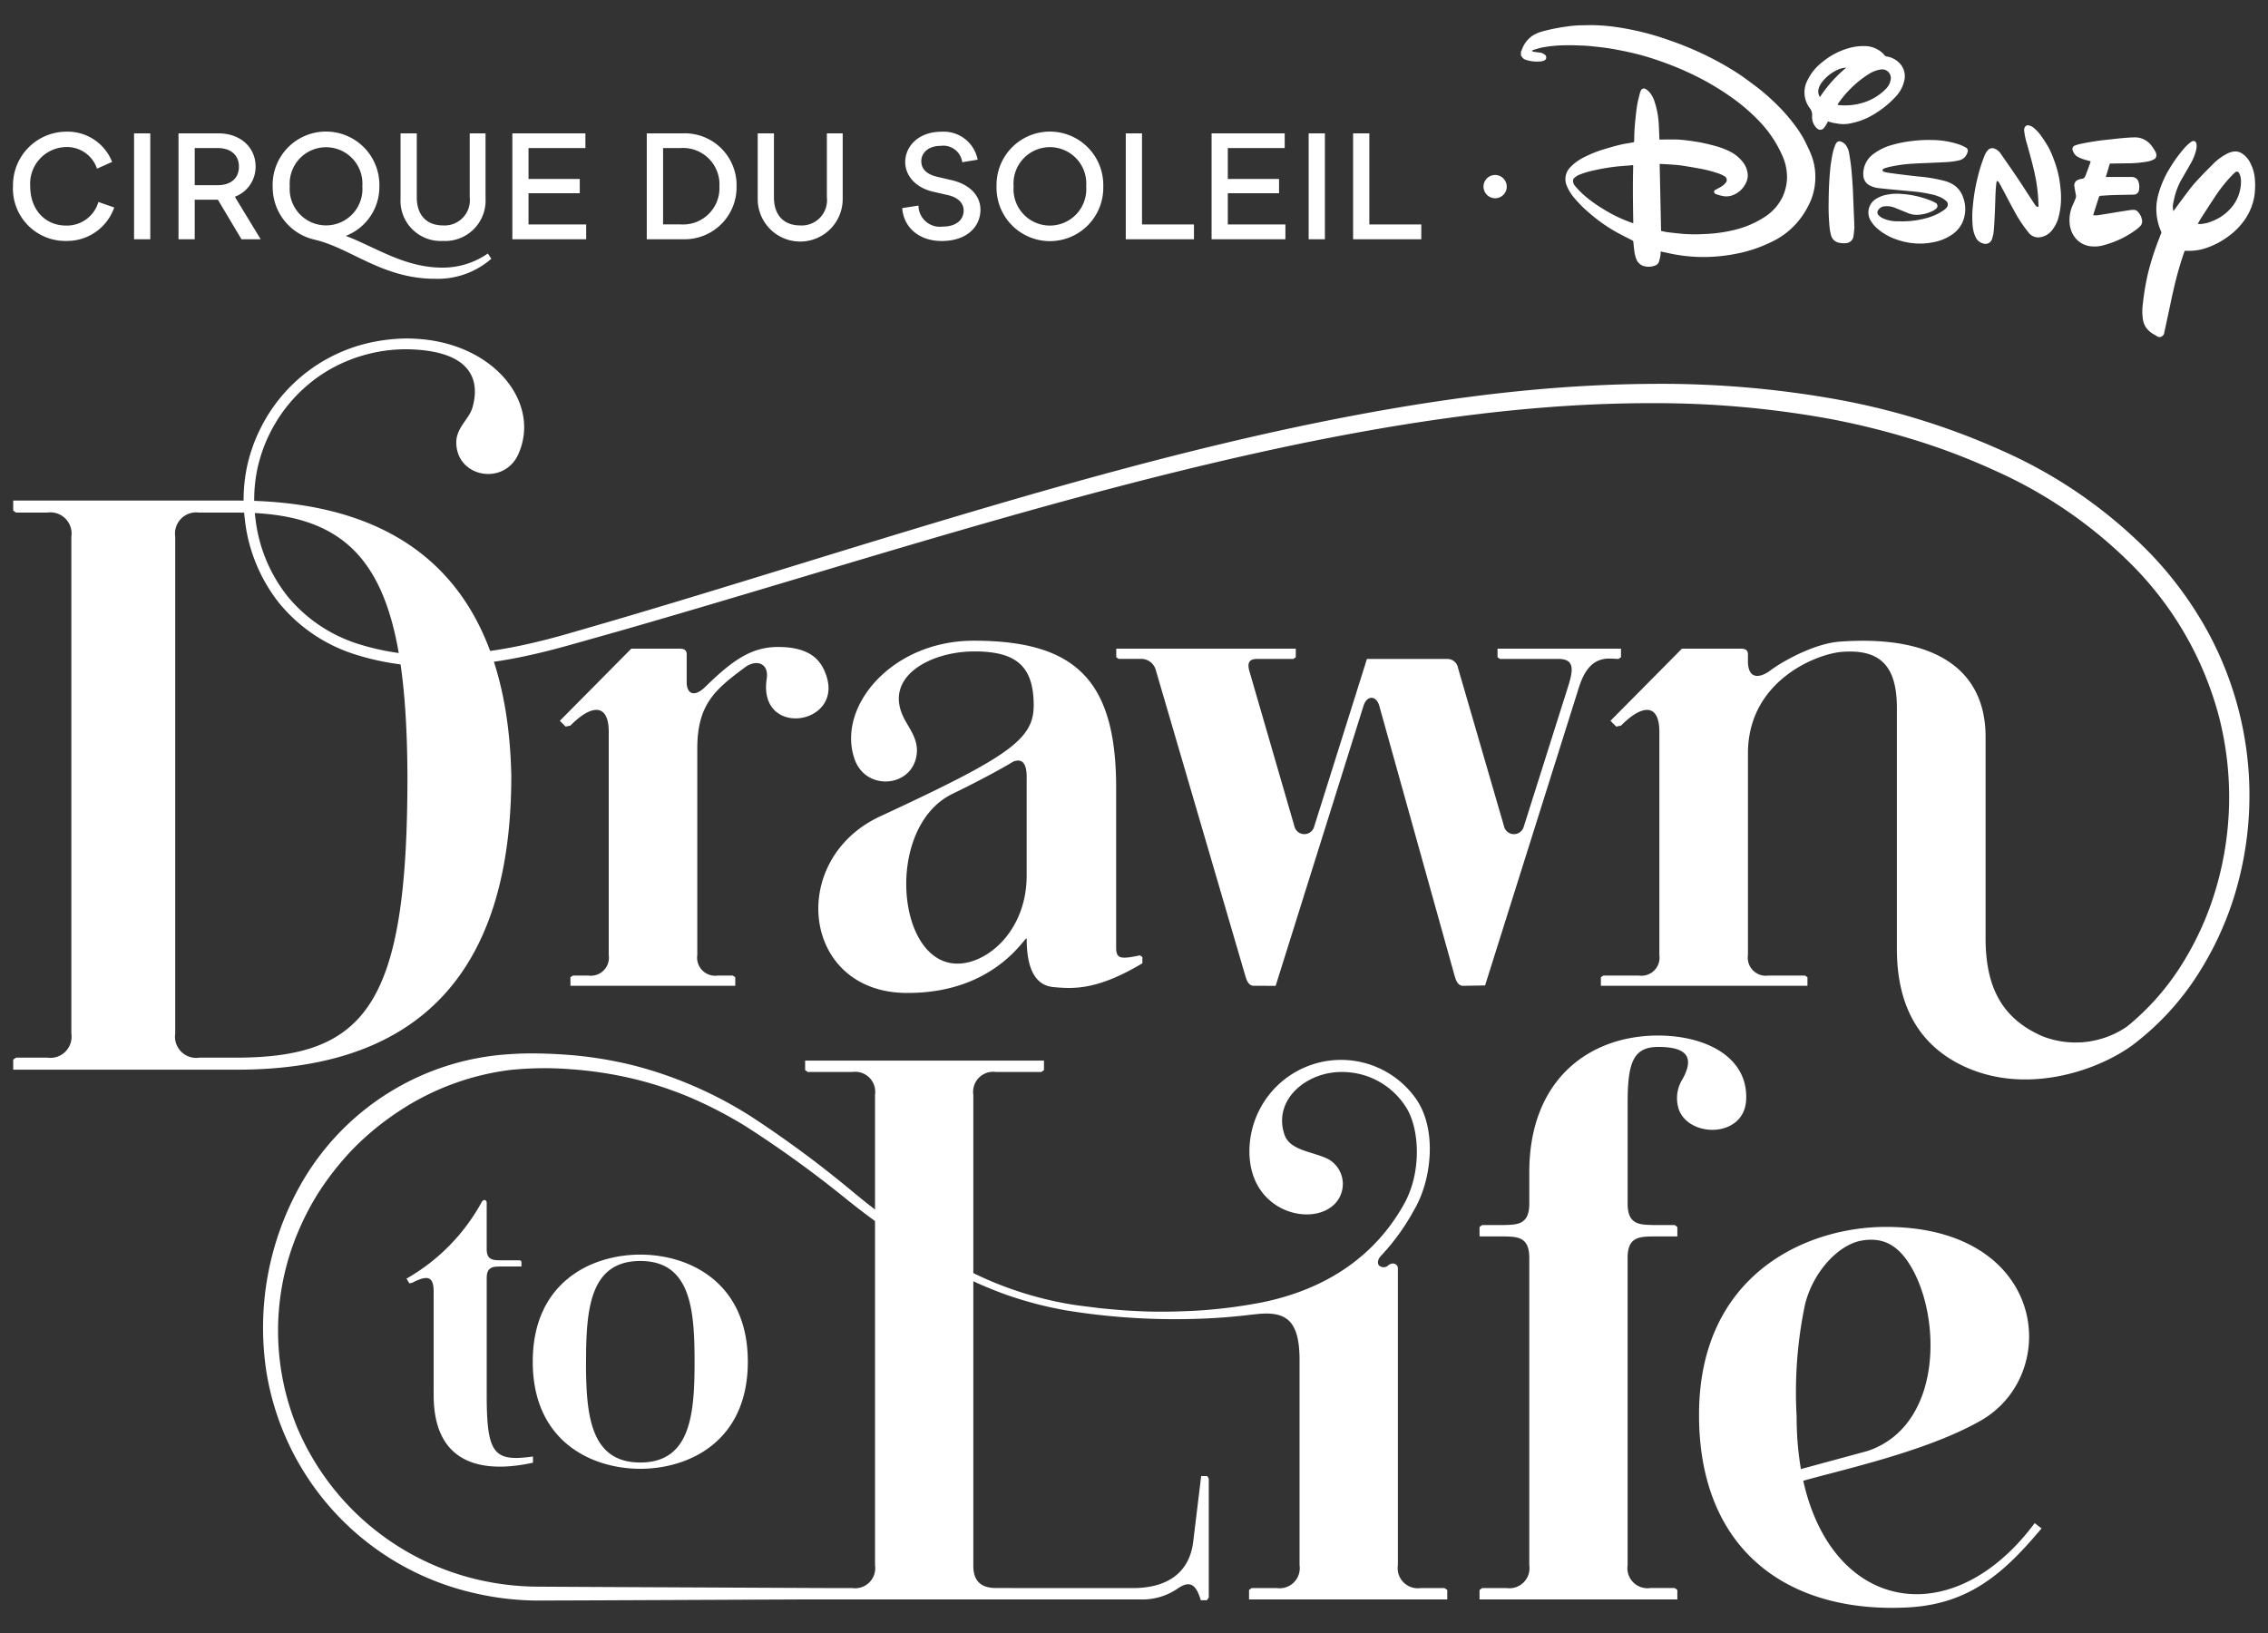 <svg id="Layer_1" data-name="Layer 1" xmlns="http://www.w3.org/2000/svg" width="250" height="180" viewBox="0 0 250 180"><rect x="0" y="0" width="250" height="180" fill="#333333" stroke="none"/><defs><style>.cls-1{fill:#fff;}</style></defs><title>drawn_to_life_logo</title><path class="cls-1" d="M14.777,26.371h1.789V14.7H14.777Zm6.689-10.052h2.521c1.525,0,2.35.84,2.35,2.053s-.825,2.039-2.35,2.039H21.466ZM19.677,14.7V26.371h1.789V22.014h2.552l2.6,4.357h2.116l-2.848-4.684a3.518,3.518,0,0,0,2.288-3.33c0-2.117-1.681-3.657-4.077-3.657Zm32.1,0v7.049a2.787,2.787,0,0,1-2.925,3.1c-1.8,0-2.91-1.105-2.91-3.1V14.7h-1.79v7.173a4.432,4.432,0,0,0,4.669,4.685,4.456,4.456,0,0,0,4.7-4.685V14.7Zm4.7,0V26.371h8.138V24.737H58.258V21.3h5.649V19.726H58.258V16.319h6.271V14.7Zm16.614,1.619h1.93a4.011,4.011,0,0,1,4.28,4.216,4.007,4.007,0,0,1-4.28,4.2h-1.93ZM71.294,14.7V26.371h3.953a5.73,5.73,0,0,0,5.944-5.836A5.712,5.712,0,0,0,75.247,14.7Zm19.852,0v7.049a2.787,2.787,0,0,1-2.925,3.1c-1.805,0-2.91-1.105-2.91-3.1V14.7H83.522v7.173a4.684,4.684,0,1,0,9.367,0V14.7Zm32.948,0V26.371h7.515V24.737h-5.726V14.7Zm9.458,0V26.371h8.138V24.737h-6.349V21.3h5.649V19.726h-5.649V16.319h6.271V14.7Zm10.7,11.671h1.79V14.7h-1.79Zm4.9-11.671V26.371h7.516V24.737h-5.727V14.7ZM1.429,20.535A5.775,5.775,0,0,0,7.3,26.558a5.5,5.5,0,0,0,5.291-3.688l-1.743-.607a3.619,3.619,0,0,1-3.579,2.6c-2.24,0-3.937-1.7-3.937-4.326a4.036,4.036,0,0,1,3.89-4.326,3.486,3.486,0,0,1,3.471,2.382l1.665-.748a5.268,5.268,0,0,0-5.089-3.33,5.9,5.9,0,0,0-5.835,6.022m30.507,0a4.011,4.011,0,1,1,8,0,4.011,4.011,0,1,1-8,0m-1.883,0a5.937,5.937,0,0,0,4.56,5.867c3.983.887,7.515,4.326,13.32,4.326a9.009,9.009,0,0,0,6.224-2.21l-.389-.575a8.718,8.718,0,0,1-4.98,1.555c-4.2,0-7.3-2.209-10.675-3.5a5.789,5.789,0,0,0,3.7-5.462,5.884,5.884,0,1,0-11.764,0m69.726-2.676c0,1.353.98,2.8,3.128,3.283l1.571.358c1.214.28,1.743.949,1.743,1.7,0,1.011-.794,1.775-2.318,1.775a2.359,2.359,0,0,1-2.661-2.319l-1.79.28c.14,2.054,1.774,3.626,4.357,3.626,2.707,0,4.264-1.526,4.264-3.455,0-1.478-1.1-2.77-3.175-3.252l-1.54-.358c-1.338-.312-1.805-.95-1.805-1.743,0-.856.716-1.681,2.147-1.681a2.1,2.1,0,0,1,2.365,1.806l1.7-.28a3.808,3.808,0,0,0-4-3.082c-2.489,0-3.983,1.572-3.983,3.346m11.947,2.676a4.012,4.012,0,1,1,8,0,4.012,4.012,0,1,1-8,0m-1.882,0a5.884,5.884,0,1,0,11.764,0,5.884,5.884,0,1,0-11.764,0M167.651,5.682a.749.749,0,0,0,.08-.132,3.086,3.086,0,0,1,1.22-1.629,4.013,4.013,0,0,1,1.138-.477,20.121,20.121,0,0,1,2.606-.518,12.269,12.269,0,0,1,1.68-.141c.4,0,.8-.021,1.2-.013q1,.02,1.987.132a29.922,29.922,0,0,1,6.406,1.52A36.369,36.369,0,0,1,187.621,5.9a33.1,33.1,0,0,1,4.029,2.244c.68.445,1.322.949,1.978,1.432a21.388,21.388,0,0,1,1.748,1.491,19.908,19.908,0,0,1,2.549,2.847,11.411,11.411,0,0,1,1.265,2.128,11.4,11.4,0,0,1,.56,1.283,6.743,6.743,0,0,1,.354,2.2,6.9,6.9,0,0,1-.468,2.5,9.615,9.615,0,0,1-1.367,2.3,8.509,8.509,0,0,1-2.824,2.256,15.446,15.446,0,0,1-4.081,1.392,17.688,17.688,0,0,1-2.049.288,17.253,17.253,0,0,1-2.033.061,18.155,18.155,0,0,1-3.38-.42c-.275-.064-.552-.118-.849-.181a4.277,4.277,0,0,1-.034.5,4.663,4.663,0,0,1-.163.646.632.632,0,0,1-.393.392,1.946,1.946,0,0,1-1.333.05,1.259,1.259,0,0,1-.752-.729,3.979,3.979,0,0,1-.246-1.087c-.035-.262-.062-.525-.083-.789a.255.255,0,0,0-.164-.229c-.556-.282-1.114-.559-1.66-.86a17.754,17.754,0,0,1-3.037-2.141A13.432,13.432,0,0,1,173.6,21.9a5.133,5.133,0,0,1-.905-1.442,1.872,1.872,0,0,1,.424-2.049,5.408,5.408,0,0,1,1.549-1.106,13.2,13.2,0,0,1,2.306-.9c.556-.171,1.117-.328,1.682-.463.421-.1.852-.154,1.278-.232.189-.034.195-.044.2-.237.013-.407.014-.814.041-1.22.031-.48.076-.959.129-1.437s.11-.971.2-1.451c.072-.4.188-.79.287-1.184a.909.909,0,0,1,.069-.169.369.369,0,0,1,.586-.171,2.051,2.051,0,0,1,.421.379,3.008,3.008,0,0,1,.508.967,9.151,9.151,0,0,1,.464,2.43c.036.52.048,1.043.069,1.564,0,.06,0,.12,0,.193.061,0,.1.008.15.008.639,0,1.279-.022,1.916.006.52.023,1.039.1,1.555.167a18.654,18.654,0,0,1,2.325.479,8.9,8.9,0,0,1,1.864.682,4.291,4.291,0,0,1,1.464,1.239,2.5,2.5,0,0,1,.467,1.263,1.82,1.82,0,0,1-.262,1.071,2.589,2.589,0,0,1-1.615,1.3,2.036,2.036,0,0,1-.966,0,4.887,4.887,0,0,1-.68-.2.328.328,0,0,1-.173-.178.214.214,0,0,1,.119-.272c.2-.105.391-.219.589-.322a1.781,1.781,0,0,0,.531-.437.462.462,0,0,0-.1-.749,3.092,3.092,0,0,0-.638-.3,14.4,14.4,0,0,0-2.24-.574q-.957-.176-1.922-.318c-.354-.052-.714-.072-1.072-.1-.391-.028-.784-.047-1.176-.069a.935.935,0,0,0-.1.012l.156,7.378c.245.048.48.107.719.137.531.067,1.063.123,1.595.175a17.574,17.574,0,0,0,2.5.025,16.283,16.283,0,0,0,3.51-.513,10.549,10.549,0,0,0,2.952-1.28,5.449,5.449,0,0,0,2.092-2.25,5.335,5.335,0,0,0,.514-2.159,5.807,5.807,0,0,0-.58-2.575,12.982,12.982,0,0,0-2.379-3.551,20.656,20.656,0,0,0-3.165-2.74,29.4,29.4,0,0,0-3.328-2.039,33.1,33.1,0,0,0-4.646-1.99,27.956,27.956,0,0,0-3-.876c-.791-.179-1.587-.339-2.387-.473-.667-.11-1.342-.177-2.015-.249-.4-.043-.81-.069-1.216-.082-.583-.02-1.167-.043-1.75-.026a14.6,14.6,0,0,0-2.5.238c-.311.064-.615.16-.921.248a1.642,1.642,0,0,0-.25.12.463.463,0,0,0,.293.12c.207.03.416.052.624.083a.913.913,0,0,1,.514.223.367.367,0,0,1-.125.667.908.908,0,0,1-.253.07,3.933,3.933,0,0,1-1.726-.174.732.732,0,0,1-.448-.387c-.007-.018-.041-.024-.063-.035ZM180.037,24.6c-.04-2.106-.068-4.192-.012-6.277A.525.525,0,0,0,180,18.2c-.089.009-.169.019-.249.026-.533.045-1.068.075-1.6.136a22.85,22.85,0,0,0-2.379.4,9.693,9.693,0,0,0-1.557.451,1.875,1.875,0,0,0-.709.426.414.414,0,0,0-.111.273.846.846,0,0,0,.228.592,9.719,9.719,0,0,0,1.289,1.269A14.643,14.643,0,0,0,176.661,23a15.6,15.6,0,0,0,3.172,1.541C179.889,24.558,179.947,24.571,180.037,24.6Zm57.871,12.542-.489-.285a2.512,2.512,0,0,1-.922-.842,2.362,2.362,0,0,1-.3-.922,5.847,5.847,0,0,1-.011-1.442,28.694,28.694,0,0,1,.595-3.567,30.589,30.589,0,0,1,1.234-3.828c.065-.171.127-.343.2-.513a.279.279,0,0,0,0-.233,6.069,6.069,0,0,1-.282-4.155,10.966,10.966,0,0,1,1.274-2.87,15.282,15.282,0,0,1,1.649-2.243,4.443,4.443,0,0,1,.647-.586c.3-.227.584-.1.624.275a1.867,1.867,0,0,1-.035.542,5.449,5.449,0,0,1-.644,1.6c-.319.575-.653,1.142-.982,1.711a7.508,7.508,0,0,0-.71,1.726c-.092.325-.152.659-.226.989a2.015,2.015,0,0,0,.04.768c.068-.09.111-.146.153-.2.579-.778,1.146-1.566,1.742-2.331.341-.438.721-.847,1.1-1.252.441-.47.9-.927,1.356-1.38a5.958,5.958,0,0,1,1.508-1.129,2.145,2.145,0,0,1,.944-.284,1.348,1.348,0,0,1,.749.22,2.5,2.5,0,0,1,.883.967,4.658,4.658,0,0,1,.557,2,8.775,8.775,0,0,1-.04,1.563,6.318,6.318,0,0,1-1.026,2.692,7.582,7.582,0,0,1-1.8,1.87,8.788,8.788,0,0,1-2.54,1.344,5.731,5.731,0,0,1-1.836.3c-.163,0-.326,0-.5,0-.031.081-.064.161-.093.242a38.937,38.937,0,0,0-1.094,3.852c-.238,1-.439,2.013-.657,3.02-.14.648-.282,1.3-.419,1.947a.473.473,0,0,1-.26.363.488.488,0,0,0-.095.076Zm4.355-12.474a1.148,1.148,0,0,0,.18.029,3.833,3.833,0,0,0,1.379-.309,5.2,5.2,0,0,0,2.113-1.475,4.42,4.42,0,0,0,1.086-2.93,1.884,1.884,0,0,0-.189-.866.278.278,0,0,0-.491-.084c-.1.091-.2.182-.3.28a17.051,17.051,0,0,0-1.928,2.44c-.5.758-.994,1.521-1.487,2.285C242.5,24.231,242.393,24.44,242.263,24.663Zm-32.729-.269a10.068,10.068,0,0,0,3.027-.419,5.97,5.97,0,0,0,1.685-.8,1.818,1.818,0,0,0,.341-.315.494.494,0,0,0,.073-.536c-.01-.025-.014-.057-.032-.073a3.373,3.373,0,0,0-.43-.358,4.327,4.327,0,0,0-1.35-.487,15.028,15.028,0,0,0-1.864-.3c-.593-.054-1.187-.106-1.78-.163-.673-.065-1.348-.124-2.02-.2a2.962,2.962,0,0,1-1.033-.28,1.3,1.3,0,0,1-.761-1.185,2.706,2.706,0,0,1,1.112-2.307,6.114,6.114,0,0,1,2.152-1.024,13.2,13.2,0,0,1,2.151-.414,14.066,14.066,0,0,1,2.151-.105,9.609,9.609,0,0,1,3.089.523,4.938,4.938,0,0,1,.625.293.4.4,0,0,1,.21.532,1.256,1.256,0,0,1-1,.909,7.586,7.586,0,0,1-1.143.165c-.662.048-1.327.065-1.991.1-.6.027-1.192.041-1.787.083a15.073,15.073,0,0,0-2.851.4c-.13.035-.26.074-.387.121a.483.483,0,0,0-.17.106.132.132,0,0,0,.033.221A1.107,1.107,0,0,0,207.9,19c.381.064.763.116,1.145.167.409.054.819.1,1.229.151s.794.089,1.191.136a17.034,17.034,0,0,1,2.9.491,3.591,3.591,0,0,1,1.051.476,2.658,2.658,0,0,1,.973,1.323,3.636,3.636,0,0,1-.131,2.9,3.33,3.33,0,0,1-1.192,1.282,5.237,5.237,0,0,1-1.912.763,7.19,7.19,0,0,1-1.492.161,7.8,7.8,0,0,1-2.723-.494,6.256,6.256,0,0,1-1.978-1.144,3.441,3.441,0,0,1-.8-.967,1.746,1.746,0,0,1,.575-2.286,3.388,3.388,0,0,1,1.356-.516,5.272,5.272,0,0,1,1.44-.071,10.543,10.543,0,0,1,3.482.815,3.3,3.3,0,0,1,.309.155.383.383,0,0,1,.078.67,1.3,1.3,0,0,1-.3.21,4.227,4.227,0,0,1-1.856.462,2.651,2.651,0,0,1-1-.224c-.453-.179-.9-.375-1.354-.55a2.344,2.344,0,0,0-1.132-.171.88.88,0,0,0-.727.419.443.443,0,0,0,.071.594,1.61,1.61,0,0,0,.431.3,3.742,3.742,0,0,0,1.658.339C209.3,24.392,209.418,24.394,209.534,24.394Zm20.9-6.623c-.279-.079-.554-.149-.824-.236a3.421,3.421,0,0,1-.5-.209,1.207,1.207,0,0,1-.622-.719.4.4,0,0,1,.232-.569,3.8,3.8,0,0,1,.7-.2c.876-.179,1.758-.324,2.647-.42.632-.067,1.264-.143,1.9-.2.425-.039.851-.071,1.278-.08a2.263,2.263,0,0,1,1.884.877,5.692,5.692,0,0,1,.46.692.9.9,0,0,1,.1.327.486.486,0,0,1-.246.517,2.369,2.369,0,0,1-.846.27,12.066,12.066,0,0,1-1.982.174c-.631.006-1.262.017-1.893.027-.047,0-.093.006-.158.01l-.444,1.472h.6l2.141-.006a1.6,1.6,0,0,1,.183.008.756.756,0,0,1,.7.583,1.86,1.86,0,0,1,.044.806.581.581,0,0,1-.578.551c-.041,0-.082.006-.122.007-.754.015-1.507.024-2.26.048-.419.013-.838.05-1.257.075a.208.208,0,0,0-.212.153c-.2.626-.4,1.25-.6,1.876-.01.031-.014.065-.024.109a2.135,2.135,0,0,0,.75-.033c.642-.1,1.283-.209,1.924-.313.461-.074.922-.147,1.384-.214a2.885,2.885,0,0,1,.426-.028.563.563,0,0,1,.414.19,1.7,1.7,0,0,1,.484.965.732.732,0,0,1-.212.649,3.791,3.791,0,0,1-.462.4,10.612,10.612,0,0,1-3.676,1.723,3.408,3.408,0,0,1-1.171.1,2.544,2.544,0,0,1-1.794-.884,2.951,2.951,0,0,1-.655-1.532,4.069,4.069,0,0,1,.4-2.291c.091-.189.162-.388.243-.581a.637.637,0,0,0,.032-.379c-.059-.312-.116-.626-.164-.941a.639.639,0,0,1,.378-.716,1.357,1.357,0,0,1,.446-.122.382.382,0,0,0,.315-.189,1.254,1.254,0,0,0,.11-.216q.266-.714.525-1.431A.774.774,0,0,0,230.429,17.771Zm-5.756,5.016a.921.921,0,0,0,.023-.149,18.151,18.151,0,0,0-.305-2.95c-.242-1.287-.607-2.542-.953-3.8a7.826,7.826,0,0,1-.318-1.468.642.642,0,0,1,.095-.445.378.378,0,0,1,.39-.163,1.151,1.151,0,0,1,.528.248,4.211,4.211,0,0,1,.88.952,13.414,13.414,0,0,1,.84,1.319,11.279,11.279,0,0,1,.557,1.309,11.471,11.471,0,0,1,.7,2.98,9.43,9.43,0,0,1,.07,1.074,8.214,8.214,0,0,1-.342,2.487,3.928,3.928,0,0,1-.712,1.27,2.016,2.016,0,0,1-1.172.681,1.336,1.336,0,0,1-1.389-.552,14.775,14.775,0,0,1-1.534-2.321c-.463-.843-.906-1.7-1.36-2.546q-.157-.3-.324-.587c-.07-.12-.074-.118-.23-.188a1.281,1.281,0,0,0-.064.224c-.032.31-.067.621-.081.932-.034.792-.052,1.585-.088,2.378-.03.677-.064,1.354-.124,2.029a3.594,3.594,0,0,1-.186.828.746.746,0,0,1-.988.5,1.247,1.247,0,0,1-.814-.683,3.49,3.49,0,0,1-.325-1.191,11.52,11.52,0,0,1,.015-2.274,21.07,21.07,0,0,1,.556-3.244,16.741,16.741,0,0,1,.737-2.3,1.758,1.758,0,0,1,.363-.584.643.643,0,0,1,.8-.147,1.417,1.417,0,0,1,.6.508c.618.891,1.243,1.779,1.847,2.68.642.958,1.263,1.93,1.894,2.894a2.425,2.425,0,0,0,.187.241A.207.207,0,0,0,224.673,22.787Zm-23.182-9.4c-.051.091-.106.2-.169.3a2.185,2.185,0,0,1-.271.4.5.5,0,0,1-.783.04c-.025-.023-.053-.043-.076-.068a1.663,1.663,0,0,1-.45-1.125,1.6,1.6,0,0,1,0-.183,1.176,1.176,0,0,0-.266-.85,2.862,2.862,0,0,1-.244-3.056A5.638,5.638,0,0,1,200.9,6.824,7.915,7.915,0,0,1,203.813,5.3a5.784,5.784,0,0,1,1.726-.221,2.942,2.942,0,0,1,1.919.719,1.871,1.871,0,0,1,.235.252.424.424,0,0,0,.283.173,2.5,2.5,0,0,1,1.456.788,2.071,2.071,0,0,1,.443,2,3.725,3.725,0,0,1-.992,1.726,10.848,10.848,0,0,1-2.573,2.007,7.66,7.66,0,0,1-2.455.877,3.707,3.707,0,0,1-1.435-.022c-.1-.024-.215-.023-.32-.047C201.91,13.5,201.723,13.449,201.491,13.387Zm1.055-1.847a1.62,1.62,0,0,0,.231.048,6.839,6.839,0,0,0,2.746-.326,5.936,5.936,0,0,0,2.327-1.446,1.846,1.846,0,0,0,.569-1.163.958.958,0,0,0-1.083-1.005,3.563,3.563,0,0,0-1.2.418,11.464,11.464,0,0,0-1.962,1.513,11.873,11.873,0,0,0-1.544,1.806A1.266,1.266,0,0,0,202.546,11.54Zm-1.938-.852a14.668,14.668,0,0,1,2.906-3.241,3.083,3.083,0,0,0-.72.139,4.534,4.534,0,0,0-1.911,1.4,2.128,2.128,0,0,0-.42.782A1.1,1.1,0,0,0,200.608,10.688Zm3.808,14.259c-.037.363-.059.729-.115,1.089a.879.879,0,0,1-.829.762,2.39,2.39,0,0,1-.783-.051,1.123,1.123,0,0,1-.861-.833,5.458,5.458,0,0,1-.164-.9,24,24,0,0,1-.1-2.641c.008-1.119.042-2.237.141-3.351a16.2,16.2,0,0,1,.365-2.389,5.95,5.95,0,0,1,.254-.726.779.779,0,0,1,.135-.2.369.369,0,0,1,.421-.118,1.146,1.146,0,0,1,.648.5,2,2,0,0,1,.283.735c.092.555.186,1.11.244,1.668.074.7.119,1.405.164,2.108.033.514.046,1.029.067,1.544q.049,1.2.1,2.4c.006.136,0,.271,0,.407Zm-38.331-4.383a1.282,1.282,0,1,1-1.282-1.282A1.282,1.282,0,0,1,166.085,20.564ZM124.912,175.046c3.684,0,6.195-1.633,6.614-5.107l.879-7.241h.669l.168.293v13.1l-.209.293h-.67c-.544-1.842-1.256-2.135-2.47-1.339a6.851,6.851,0,0,1-4.227,1.255H88.748v-1.046l.293-.209h4.9a2.212,2.212,0,0,0,2.512-2.512V120.673a2.212,2.212,0,0,0-2.512-2.511h-4.9l-.293-.21v-1.046h26.328v1.046l-.293.21H109.8a2.212,2.212,0,0,0-2.512,2.511v51.9c0,1.381.545,2.47,2.512,2.47Zm29.176-2.512a2.213,2.213,0,0,0,2.512,2.512h2.637l.293.209V176.3H137.681v-1.046l.293-.209h2.762a2.212,2.212,0,0,0,2.512-2.512V149.908c0-4.686-1.714-5.455-5.142-5.01l-.815-1.018c9-1.338,14.44-5.712,17.482-11.173,1.957-3.513,1.686-8.158.32-10.485a8.317,8.317,0,0,0-7.241-4.06c-3.851,0-7.534,3.055-6.279,6.864.587,1.854,3.233,1.887,4.893,2.771a3.143,3.143,0,0,1,.15,5.33c-2.759,1.925-8.894.13-8.894-6.217a10.1,10.1,0,0,1,18.459-5.651c2.268,3.428,1.582,8.956-.319,12.132a24.233,24.233,0,0,1-3.582,4.975c-.459.45-.456.913-.276,1.118a.755.755,0,0,0,1.038-.017c.411-.362,1.046-.209,1.046.377Zm11.722-36.248h-2.722v-1.047l.294-.209h2.428c1.381-.041,2.762,0,2.762-2.344v-3.474c0-10.3,6.7-15.068,14.19-15.068,5.274,0,10,2.386,9.71,7.157-.251,4.06-6.069,4.144-7.366,1.13a3.953,3.953,0,0,1,.376-3.516c1.214-2.218.67-3.516-2.679-3.516-2.72,0-3.39,1.633-3.39,6.111v11.176c0,2.344,1.381,2.3,2.763,2.344H184.6l.293.209v1.047h-2.72c-1.382.042-2.763,0-2.763,2.344v33.9a2.212,2.212,0,0,0,2.511,2.512H184.6l.293.209V176.3H163.088v-1.046l.294-.209h2.679a2.212,2.212,0,0,0,2.511-2.512v-33.9C168.572,136.286,167.191,136.328,165.81,136.286Zm52.531,20.3c-6.446,3.683-16.7,5.692-20.761,6.99l-.042-1.381,8.33-2.261c8.455-2.846,8.162-15.278,4.478-20.8-1.339-2.009-2.938-2.773-5.148-2.386-2.6.456-5.408,3.533-6.248,7.114a47.049,47.049,0,0,0-.91,12.224c0,20.636,15.864,25.742,26.245,11.8l.753.586c-4.018,4.772-7.827,8.33-14.692,8.706-13.184.712-23.063-6.236-23.063-21.221,0-15.529,11.887-20.72,20.594-20.72C225.624,135.239,227.34,151.438,218.341,156.587ZM47.8,142.344c0-1.677-.7-1.813-2.357-.952l-.317.068-.318-.521a21.685,21.685,0,0,0,8.273-8.409c.181-.385.567-.295.567.045v5.168c.022,1.178.77,1.156,1.495,1.178H57.32l.159.114v.566H55.144c-.748.023-1.495,0-1.495,1.27v12.9c0,6.55.816,7.366,5.1,6.776v.68c-4.827,1.065-10.947.726-10.947-7.456ZM58.725,150.1c0-8.816,6.527-11.808,11.854-11.808s11.853,2.992,11.853,11.808S75.905,161.9,70.579,161.9,58.725,158.911,58.725,150.1Zm5.87,0c0,5.779.431,11.106,5.984,11.106s5.983-5.327,5.983-11.106-.431-11.106-5.983-11.106S64.6,144.316,64.6,150.1Zm28.878,26.178L66,176.4l-6.877.024a31.486,31.486,0,0,1-6.976-.854A29.9,29.9,0,0,1,29.38,151.3a32.1,32.1,0,0,1,3.647-20.519A28.407,28.407,0,0,1,56.153,116.2c1.173-.086,2.36-.1,3.521-.074s2.325.092,3.485.189a44.089,44.089,0,0,1,6.882,1.174,45.057,45.057,0,0,1,12.726,5.562,119.649,119.649,0,0,1,11.1,8.2,85.314,85.314,0,0,0,11.151,7.872,39.1,39.1,0,0,0,12.732,4.6c1.115.2,2.255.305,3.381.462,1.133.116,2.267.217,3.4.291,1.137.055,2.275.118,3.413.1,1.139.017,2.276-.037,3.412-.077a54.8,54.8,0,0,0,6.769-.762c1.118-.188,2.229-.417,3.323-.7a30.228,30.228,0,0,0,3.2-.971l.525,1.538a65.192,65.192,0,0,1-13.785,1.78,74.589,74.589,0,0,1-13.77-.928,41.658,41.658,0,0,1-6.7-1.741,44.634,44.634,0,0,1-6.319-2.839A86.118,86.118,0,0,1,93.206,132.1,122.147,122.147,0,0,0,82.122,124.1a47.173,47.173,0,0,0-6.013-3.117,40.3,40.3,0,0,0-6.411-2.1,42.588,42.588,0,0,0-6.666-1.015,36.8,36.8,0,0,0-6.716.062A28.609,28.609,0,0,0,44,122.471a30.7,30.7,0,0,0-5.087,4.173,31.639,31.639,0,0,0-4.051,5.209,30.1,30.1,0,0,0-2.789,6.011,28.048,28.048,0,0,0,.726,19.584A28.713,28.713,0,0,0,52.5,174.077a29.976,29.976,0,0,0,6.631.814l6.863.037,27.478.128ZM26.124,55.176c18.965,0,29.8,9.549,30.238,30.327,0,22.193-10.654,32.405-30.238,32.405H1.455V116.8l.309-.221H5.213a2.336,2.336,0,0,0,2.652-2.653V59.155A2.335,2.335,0,0,0,5.213,56.5H1.764l-.309-.221V55.176H26.124Zm-6.809,58.753a2.336,2.336,0,0,0,2.652,2.653h4.157c14.279-.044,18.788-5.924,18.788-30.99-.089-21.4-4.421-29.089-18.7-29.089H21.967a2.335,2.335,0,0,0-2.652,2.652Zm65.2-39.115c.265-1.733-1.168-2.186-2.412-1.243-3.317,2.45-5.24,4.108-5.24,8.933V105.27a1.992,1.992,0,0,0,2.262,2.262h1.658l.265.188v.943H62.878v-.943l.263-.188h1.7A1.992,1.992,0,0,0,67.1,105.27V80.657c0-3.129-1.884-3.053-4.221-.679l-.528.113-.64-.64L69.587,71.5h5.164c.452,0,.942,0,.942.641v3.053c0,1.244.792,1.734,2.036.528,2.9-2.827,5.012-4.41,8.028-4.41,4,0,4.9,1.885,5.353,3.242C92.843,79.978,83.533,81.335,84.513,74.814Zm29.429,2.952c0-4.34-1.929-5.963-6.536-5.963-4.839,0-9.984,2.764-7.824,7.236.58,1.2,1.561,2.284,1.485,3.845-.228,3.883-5.558,4.454-6.852.838-2.056-5.711,3.994-13.1,13.115-13.1,11.218,0,15.7,4.344,15.7,16.218v17.588c0,1.256.457,1.332,2.627.876l.266.19v.685c-5.025,3.008-7.652,2.817-9.783,2.627-1.256-.114-2.97-.912-2.97-5.3,0-.723-3.16,5.942-13.1,5.942-11.686.076-13.364-14.681-3.045-19.468C111.175,83.42,113.942,81.508,113.942,77.766Zm-8.961,9.741c-7.554,3.666-6.213,19.136.843,18.7,3.357-.209,7.342-3.885,7.342-9.695,0-3.717,0-8.241,0-10.411,0-.647.141-2.769-1.458-2.16C111.707,83.938,109.472,85.327,104.981,87.507Zm47.052-9.715c-.34-1.168-1.357-1.168-1.734,0l-9.687,30.871H138.2c-.6,0-.792-.679-.905-1.018L127.417,73.91a1.67,1.67,0,0,0-1.733-1.282h-2.375l-.264-.188V71.5h19.788v.943l-.263.188h-4c-.98,0-1.056.566-.868,1.282l4.976,17.15a1.125,1.125,0,0,0,2.187.038l5.812-18.47h8.84a1.2,1.2,0,0,1,1.206,1.018l5.061,17.414a1.124,1.124,0,0,0,2.186.038L172.8,75.832c.6-1.885.867-3.2-1.018-3.2h-6.446l-.263-.188V71.5H178.68v.943l-.264.188-1-.041c-1.809,0-2.751,1.206-3.393,3.241L163.7,108.621l-2.43.042c-.6,0-.792-.679-.905-1.018Zm40.639-4.938c0,2.173,1.433,1.842,2.515,1.016s4.672-2.928,7.6-3.144c10.574-.778,16.08,3.127,16.08,10.494v22.161c0,5.494,1.839,8.9,6.265,10.838a10.007,10.007,0,0,0,9.359-1.091l1.206,1.579c-3.536,2.958-11.9,6.211-19.163,2.855-4.675-2.162-7.443-6.286-7.443-12.964V78.049c0-4.492-1.7-6.548-6.089-6.192-2.756.224-10.328,3.17-10.328,11.187V105.27a1.992,1.992,0,0,0,2.262,2.262h4.033l.264.188v.943H176.464v-.943l.265-.188h3.92a1.992,1.992,0,0,0,2.261-2.262V74.859m0,5.8c0-3.129-1.884-3.053-4.221-.679l-.528.113-.641-.64L185.4,71.5h6.332c.452,0,.942,0,.942.641v3.053m53.715,23.237a35.5,35.5,0,0,1-4.219,9.13,29.843,29.843,0,0,1-6.826,7.425l-1.207-1.573a27.815,27.815,0,0,0,6.286-6.981,33.389,33.389,0,0,0,3.879-8.618,35.674,35.674,0,0,0,.313-18.749,37.179,37.179,0,0,0-9.192-16.373A50.125,50.125,0,0,0,219.81,51.832a71.731,71.731,0,0,0-9-3.409,84.321,84.321,0,0,0-9.372-2.3,107.333,107.333,0,0,0-19.276-1.683c-12.955-.019-25.887,1.818-38.622,4.418-25.506,5.261-50.3,13.552-75.4,20.737l-4.714,1.33c-1.568.441-3.166.877-4.772,1.23a51.018,51.018,0,0,1-9.809,1.281,28.43,28.43,0,0,1-9.859-1.351,17.7,17.7,0,0,1-8.242-5.642A18.054,18.054,0,0,1,26.982,57.2a17.751,17.751,0,0,1,.111-5.041A16.417,16.417,0,0,1,27.7,49.7a16.619,16.619,0,0,1,.948-2.343,17.765,17.765,0,0,1,11.335-9.391,19.574,19.574,0,0,1,4.931-.659h.06v0c.4.011.8.027,1.211.057,8.366.611,13.45,7.078,10.957,12.683-1.571,3.551-6.9,2.583-6.846-1.349.038-1.579,1.418-2.52,1.78-3.766.774-2.683.2-5.927-6.054-6.384-.36-.026-.714-.041-1.065-.05a17.069,17.069,0,0,0-9,2.457,16.74,16.74,0,0,0-6.264,6.914,15.6,15.6,0,0,0-.885,2.19,15.291,15.291,0,0,0-.563,2.291,16.365,16.365,0,0,0-.1,4.71A16.87,16.87,0,0,0,31.674,65.7a16.493,16.493,0,0,0,7.7,5.243,27.255,27.255,0,0,0,9.437,1.268,49.9,49.9,0,0,0,9.566-1.27c1.58-.354,3.133-.771,4.7-1.229l4.7-1.364c12.509-3.682,24.941-7.65,37.457-11.378s25.115-7.247,37.924-9.957c12.8-2.695,25.838-4.637,39.006-4.7a109.544,109.544,0,0,1,19.681,1.6,78.327,78.327,0,0,1,18.941,5.805,52.425,52.425,0,0,1,16.323,11.374,40.837,40.837,0,0,1,5.989,8.066,37.715,37.715,0,0,1,3.289,29.274Z"/></svg>
